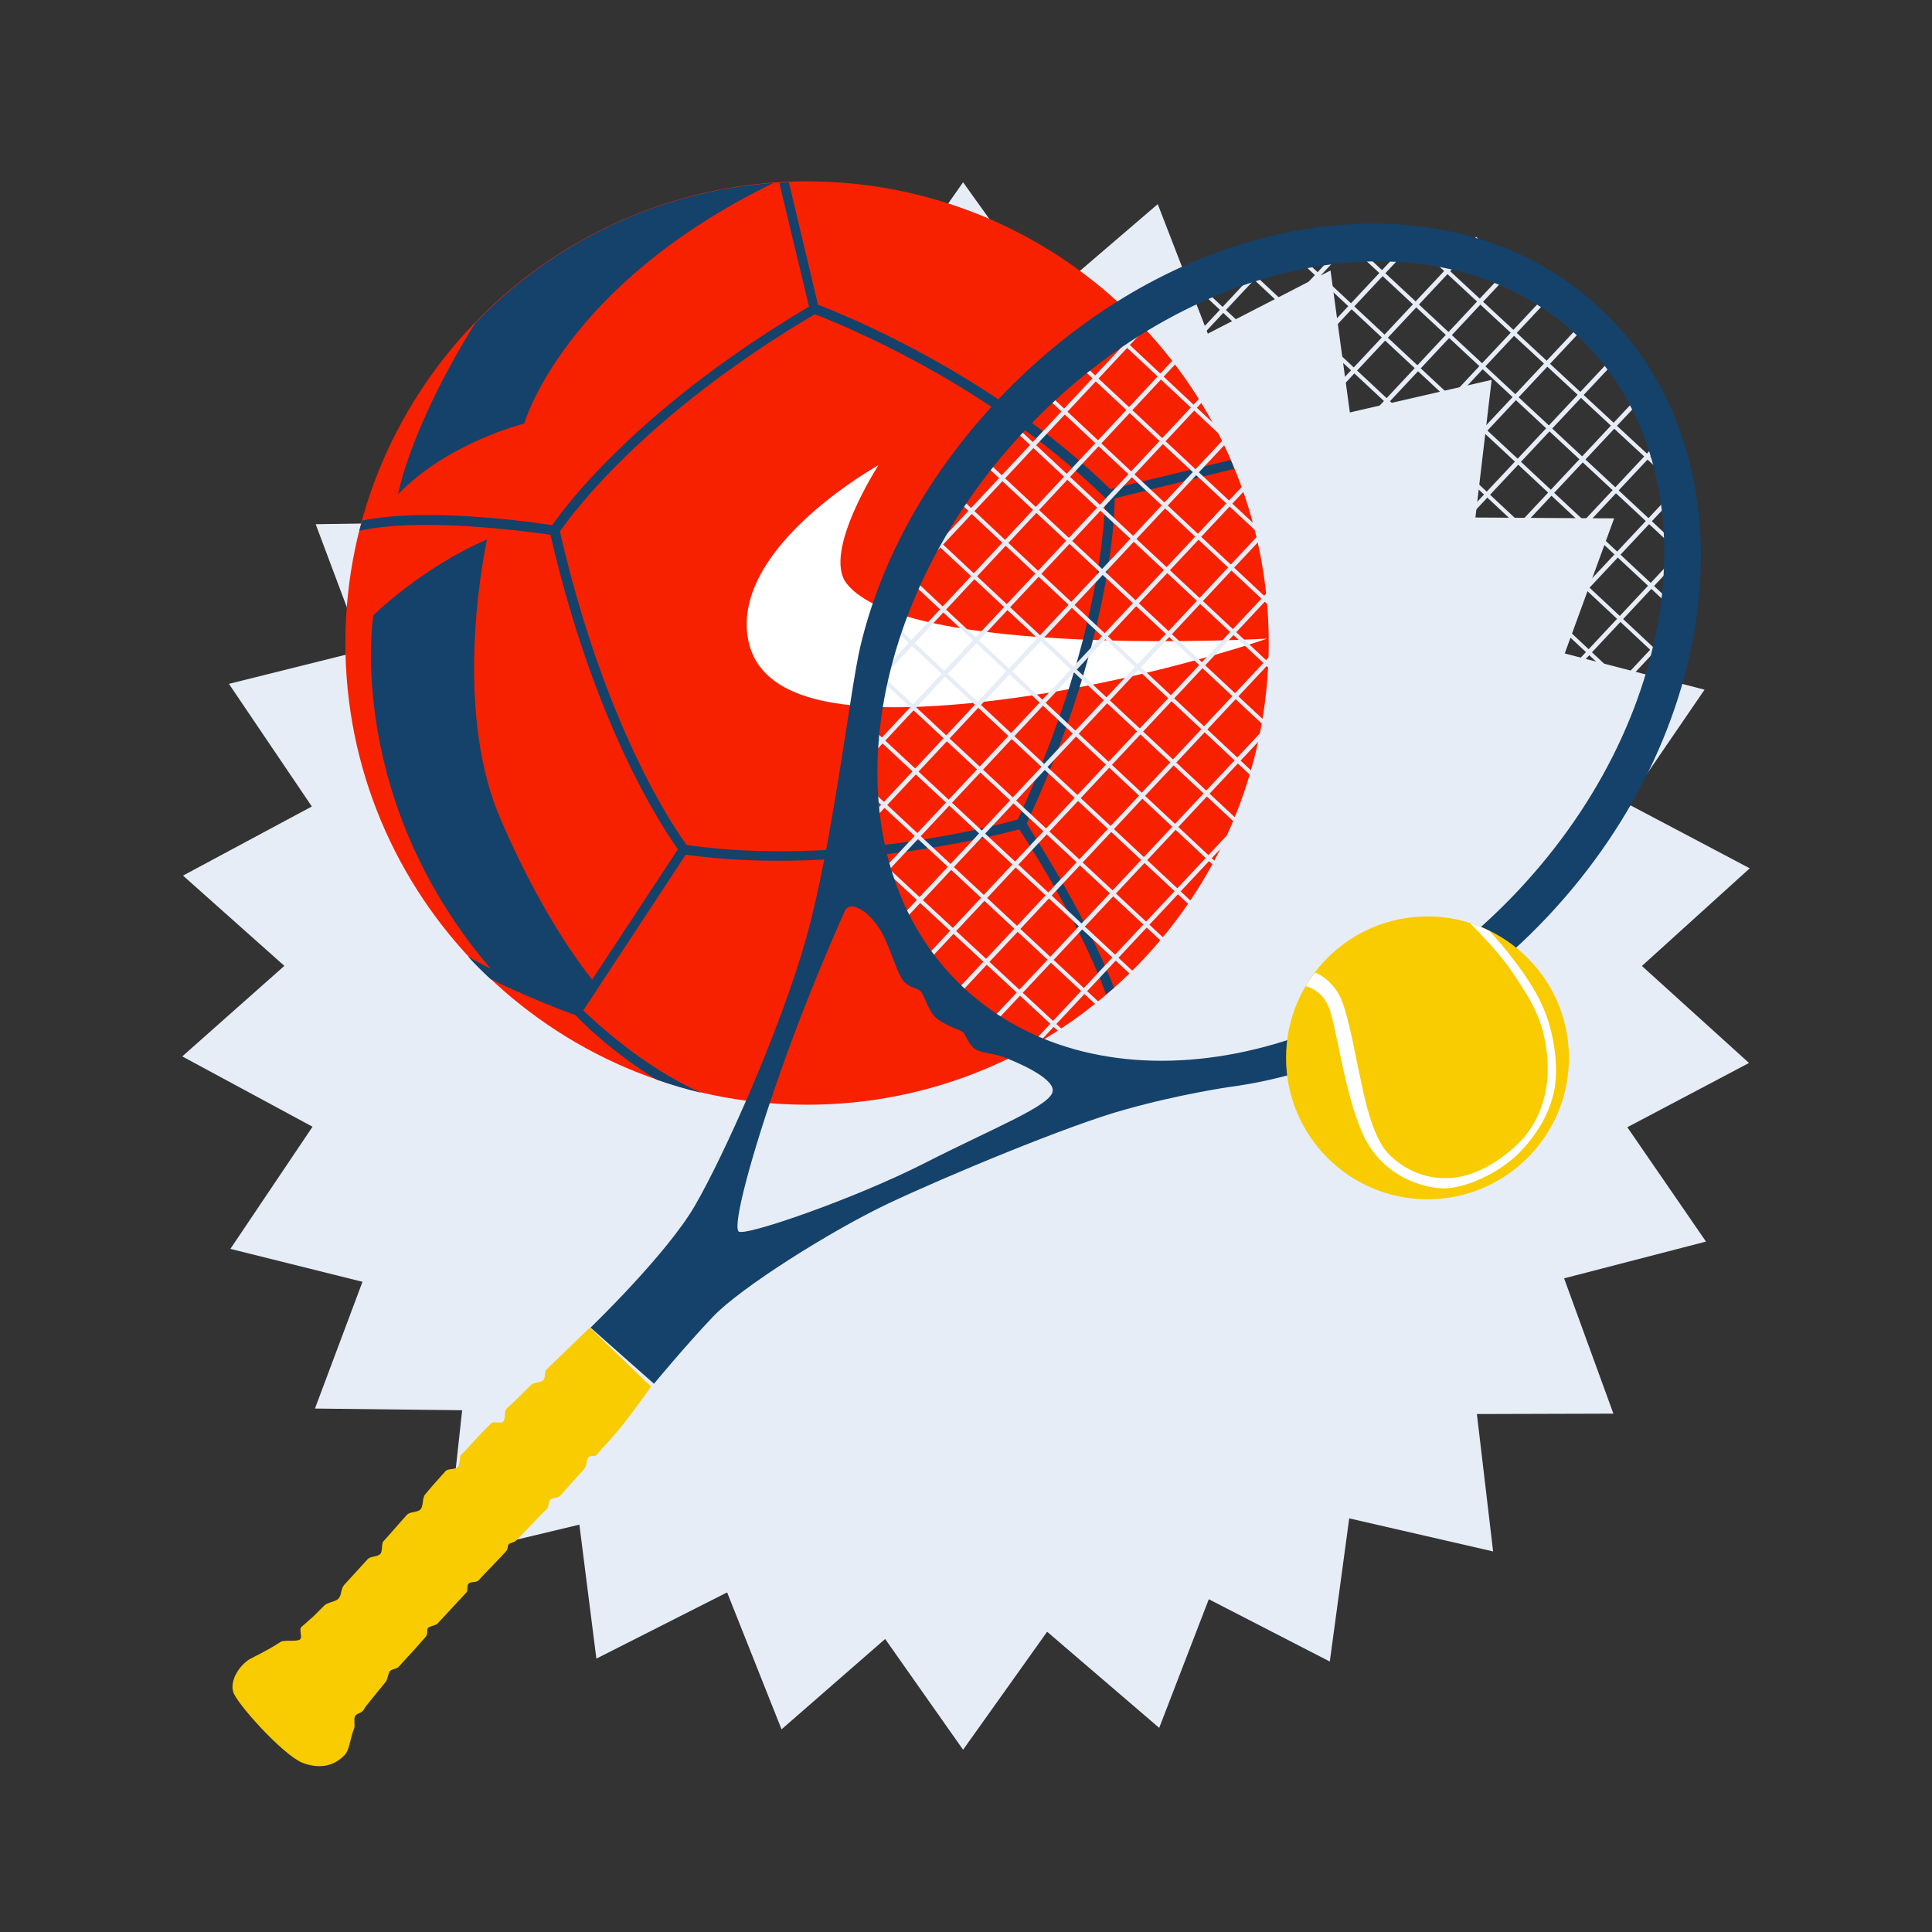 <svg width="265" height="265" xmlns="http://www.w3.org/2000/svg"><rect width="100%" height="100%" fill="#333333" stroke="none"/><g fill="none" fill-rule="evenodd"><g fill="#E7EDF6" fill-rule="nonzero"><path d="m182.5 37.1 4.6 33.8 34.3.2-11.7 32 30.3 16-25.4 23 19.4 28.2-33.2 8.6 4 33.9-33.5-7.7L159 237l-26-22.3-25.8 22.5-12.6-31.7-33.4 8 3.7-33.9-33.3-8.3 19.1-28.4-25.6-22.8 30.2-16.2-12-32 34.3-.5 4.3-33.8L112.5 53l19.6-28L152 52.8z"/><path d="m158.8 28 12.3 31.8 33.5-7.7-4 33.9 33.2 8.6-19.3 28.2 25.4 23-30.3 16 11.7 32.1-34.3.1-4.6 33.9-30.5-15.7-19.8 27.8-19.7-28-30.6 15.5-4.3-33.9-34.3-.4 12-32L25 144.9l25.6-22.7-19.2-28.4 33.3-8.3-3.7-34 33.4 8L107 27.8l25.8 22.5z"/></g><g transform="translate(31 24)"><path d="M77.9 127.5c-34.9-1-62.5-30.2-61.5-65.1C17.4 27.5 46.6-.1 81.5.9 116.4 1.9 144 31.1 143 66c-1 35-30.2 62.5-65.1 61.5z" fill="#F72100" fill-rule="nonzero"/><path d="M89.5 39.8S81.8 51.7 85.1 56c8 10.4 57.7 7.6 57.7 7.6s-22.1 7.7-45 9.2c-14.2.9-25.2-.9-26.3-9.8-1.5-12.4 18-23.2 18-23.2z" fill="#FFF" fill-rule="nonzero"/><path d="M51.1 111.4s-6.7-7.3-13.5-23.2C30.8 72.4 35.8 50 35.8 50c-8.9 3.8-15.6 10.4-15.6 10.4s-4.1 25.7 17 49.5l9 4.2 2.3.2 2.6-2.9zM23.6 43.8c6.8-7.1 17.3-9.7 17.3-9.7s5.4-19 34.2-33c-16 1.1-30.4 8.3-40.9 19.2-4.8 7.6-9.2 16.9-10.6 23.5zM45.2 48.1c-.7-.1-16.7-2.7-26.5-.7-.1.5-.3.9-.4 1.4 9.4-2.1 26.4.6 26.6.6l.3-1.3z" fill="#14426A" fill-rule="nonzero"/><path d="m49 114.6 14.6-22.2-1.1-.7-14.6 22.2c-1.9-.7-9.2-3.5-14.7-6.7 1 1.1 2 2.1 3.1 3.1.7.3 1.4.7 2.1 1 4.6 2.1 8.7 3.7 9.5 3.9.7.8 5.1 5.2 11.2 8.9 2 .7 4 1.3 6.1 1.8-8.1-3.6-14.6-9.8-16.2-11.3zM109.6 88.6l-1.1.7c.1.1 8.6 12.9 12.2 23.1.4-.3.7-.6 1.1-.9-3.9-10.3-12.2-22.8-12.2-22.9zM80.5 19c.2.1 22.8 8.3 40.2 25.4.1.1.1.1.2.1.1.1.3.1.4 0l17-4.2c-.2-.4-.3-.8-.5-1.2l-16.5 4c-16.4-16-37.2-24.2-40.1-25.3L77.2 1c-.4 0-.9 0-1.3.1l4.2 17.5c.1.2.2.3.4.4z" fill="#14426A" fill-rule="nonzero"/><path d="M62.5 93.1c-.1 0-.2-.1-.2-.2-.1-.1-11.2-14.5-17.9-44 0-.2 0-.3.1-.5s9.9-15.3 35.9-30.6l.7 1.1c-24 14.1-34 28.1-35.3 30 6.2 27.1 16 41.2 17.4 43 20.9 3 42.7-2.7 45.4-3.5 12.5-27 12-44.8 12-44.9l1.3-.1c0 .2.6 18.4-12.2 45.8-.1.2-.2.3-.4.4-.2.1-23.9 6.8-46.5 3.6-.2-.1-.2-.1-.3-.1z" fill="#14426A" fill-rule="nonzero"/><g stroke="#E7EDF6"><path stroke-width=".543" d="m181.4 94.6-68.8-64.4M185.7 90l-68.8-64.3M190 85.5l-68.8-64.4M194.3 80.9l-68.8-64.3M196.4 74.3l-64.8-60.6M160 117.3 91.2 52.9M164.3 112.7 95.5 48.4M168.5 108.2 99.8 43.8M172.8 103.6 104 39.3M177.1 99.1l-68.8-64.3M199.9 60.5l-55-51.3M201.3 53.2 152.2 7.5M198.9 42.3 161.9 8M198.5 67.7l-60.8-56.8M124 126.2 83.8 88.9M131.2 124.5l-45-41.9M138.9 123.1 86.5 74.3M146.5 121.7 87.7 66.9M153.6 119.8 90.1 60.5"/><path stroke-width=".624" d="m180.8 17.2-85.2 90.9M176.2 12.9l-85.1 90.9M171.7 8.7 86.6 99.5M162.6 9.2 84.1 93M155.8 7.3 86.8 81M200.2 42.1 120.6 127M198.9 34.4l-85.1 90.8M194.4 30.1l-85.1 90.8M189.9 25.8l-85.2 90.8M185.3 21.5l-85.1 90.8M129 17.5 91 58.1M143.1 11.7l-54 57.8M198.7 71.1l-43.4 46.6M201.2 59.3 141.7 123M200.2 51.3l-67.4 72"/></g><path d="M188.7 18.5c-12.5-11.9-31-14.6-49.1-9.1-11.9 3.6-23.6 10.8-33.5 21.2C96.4 40.9 89.9 52.5 87 64.7c-1.4 5.9-3.8 27.1-7.4 39.9-3.6 12.8-11.4 30.1-15.3 36.8-3.9 6.7-14.3 16.7-14.3 16.7l8.7 7.7s4.3-5.2 8.1-9.2c3.8-4 16.2-11.8 24-15.5 7.8-3.7 25.1-10.9 32.5-12.9 7.4-2.1 14.3-3.1 14.3-3.1 15.2-2 31.1-10 43.7-23.4 24.8-26.4 28.1-63.6 7.4-83.2zm-86.2 101.2c.9.8 2.5.7 3.9 1.2s7.1 2.8 7 4.7c-.1 2-7.9 5-17.5 9.9s-24.9 10.2-25.6 9.4c-.8-.9 1.7-10.4 5.9-22.3s8.8-21.9 8.8-21.9c.5-.4.8-.6 2 0 1.1.6 2.5 2.1 3.4 4.1.9 2 1.7 4.6 2.4 5.6s1.9 1.1 2.4 1.5c.5.4.9 2.1 1.8 3.3.9 1.2 3.5 2 4 2.3.5.4.6 1.3 1.5 2.2zm82.9-97.6c18.6 17.6 15 51.5-8.3 76.2-23.4 24.8-57.4 30.6-76 13.1s-14.7-51.9 8.7-76.6c23.4-24.7 57-30.3 75.6-12.7z" fill="#14426A" fill-rule="nonzero"/><path d="M49.9 158.1s-2.6 2.5-5.9 5.7c-.4.4-.1 1.1-.5 1.5-.4.4-1.4.3-1.7.7-1.1 1.1-2.2 2.2-3.3 3.2-.4.4-.1 1.4-.5 1.8-.3.3-1.3-.1-1.6.2l-1.1 1.1c-.9.9-1.7 1.9-3.1 3.3-.2.3-.1 1.3-.4 1.6-.3.4-1.4.2-1.7.6-.9 1-1.9 2.1-2.8 3.2-.4.5-.2 1.5-.6 2-.4.5-1.5.3-1.9.8-1.1 1.2-2.1 2.4-3.2 3.6-.3.3-.1 1.3-.4 1.7-.4.5-1.4.3-1.8.8-1.1 1.2-2.2 2.4-3.2 3.5-.5.6-.3 1.4-.8 1.9-.4.4-1.5.5-1.9.9l-1.5 1.5c-.6.5-1.1 1-1.6 1.4-.5.4.2 1.5-.3 1.8-.5.3-2.1 0-2.6.3-2 1.3-3.4 1.9-4.3 2.4-1.4.9-2.7 2.9-2.2 4.5s6.8 8.6 9.5 9.7c2.7 1 4.5.2 5.7-1 .8-.8.7-2 1.4-3.8.1-.4-.1-1.2.1-1.6.2-.4.9-.4 1.2-.9.2-.4.5-.7.8-1.1.5-.6 1.2-1.5 2.2-2.7.3-.4.3-1.1.6-1.5.3-.3 1-.3 1.2-.6 1.1-1.2 2.4-2.6 3.7-4.1.3-.3.1-.9.3-1.2.3-.3 1.1-.3 1.4-.7l3.9-4.2c.2-.3 0-1 .3-1.2.3-.3 1-.1 1.3-.4 1.4-1.5 2.7-2.8 3.8-4 .3-.3.2-.8.4-1 .2-.2.7-.2 1-.5 1.2-1.2 2.1-2.2 2.5-2.6.5-.5 1-1.1 1.7-1.7.3-.3.2-1 .5-1.3.3-.3 1-.2 1.3-.5 1.1-1.2 2.3-2.6 3.4-3.8.3-.3.2-1.2.5-1.5.3-.3.9-.1 1.1-.3 1-1.2 1.9-2.1 2.3-2.6 1.6-1.7 5.2-6.8 5.2-6.8l-8.4-8.1z" fill="#F8CC00" fill-rule="nonzero"/><circle fill="#F8CC00" fill-rule="nonzero" cx="164.8" cy="121.1" r="19.4"/><path d="M179.9 112.6c1.9 3.5 2.7 7.8 2.5 11.3-.2 3.4-1.9 7-4.9 10.1-3 3.1-7.7 5-10.4 5s-8.4-1.5-11.1-7.3c-2.7-5.8-3.7-15.5-4.9-17.9-1-2.1-2.9-2.5-2.9-2.5h-.1c.4-.7.8-1.3 1.3-1.9.6.2 2.5 1.3 3.5 3.5 1.2 2.7 2.3 9.5 2.7 11 .4 1.9 1.5 7.9 3.8 10.3 2.3 2.4 5.6 3.8 9.3 3.3 3.7-.5 7.5-3.3 9.5-5.7 2-2.4 3.5-6.3 3-11.1s-2.1-7.4-4.6-11.1c-1.6-2.5-4.4-5.4-6-7 .9.3 1.8.6 2.7 1.1 0 0 4.1 4.3 6.6 8.9z" fill="#FFF" fill-rule="nonzero"/></g></g></svg>